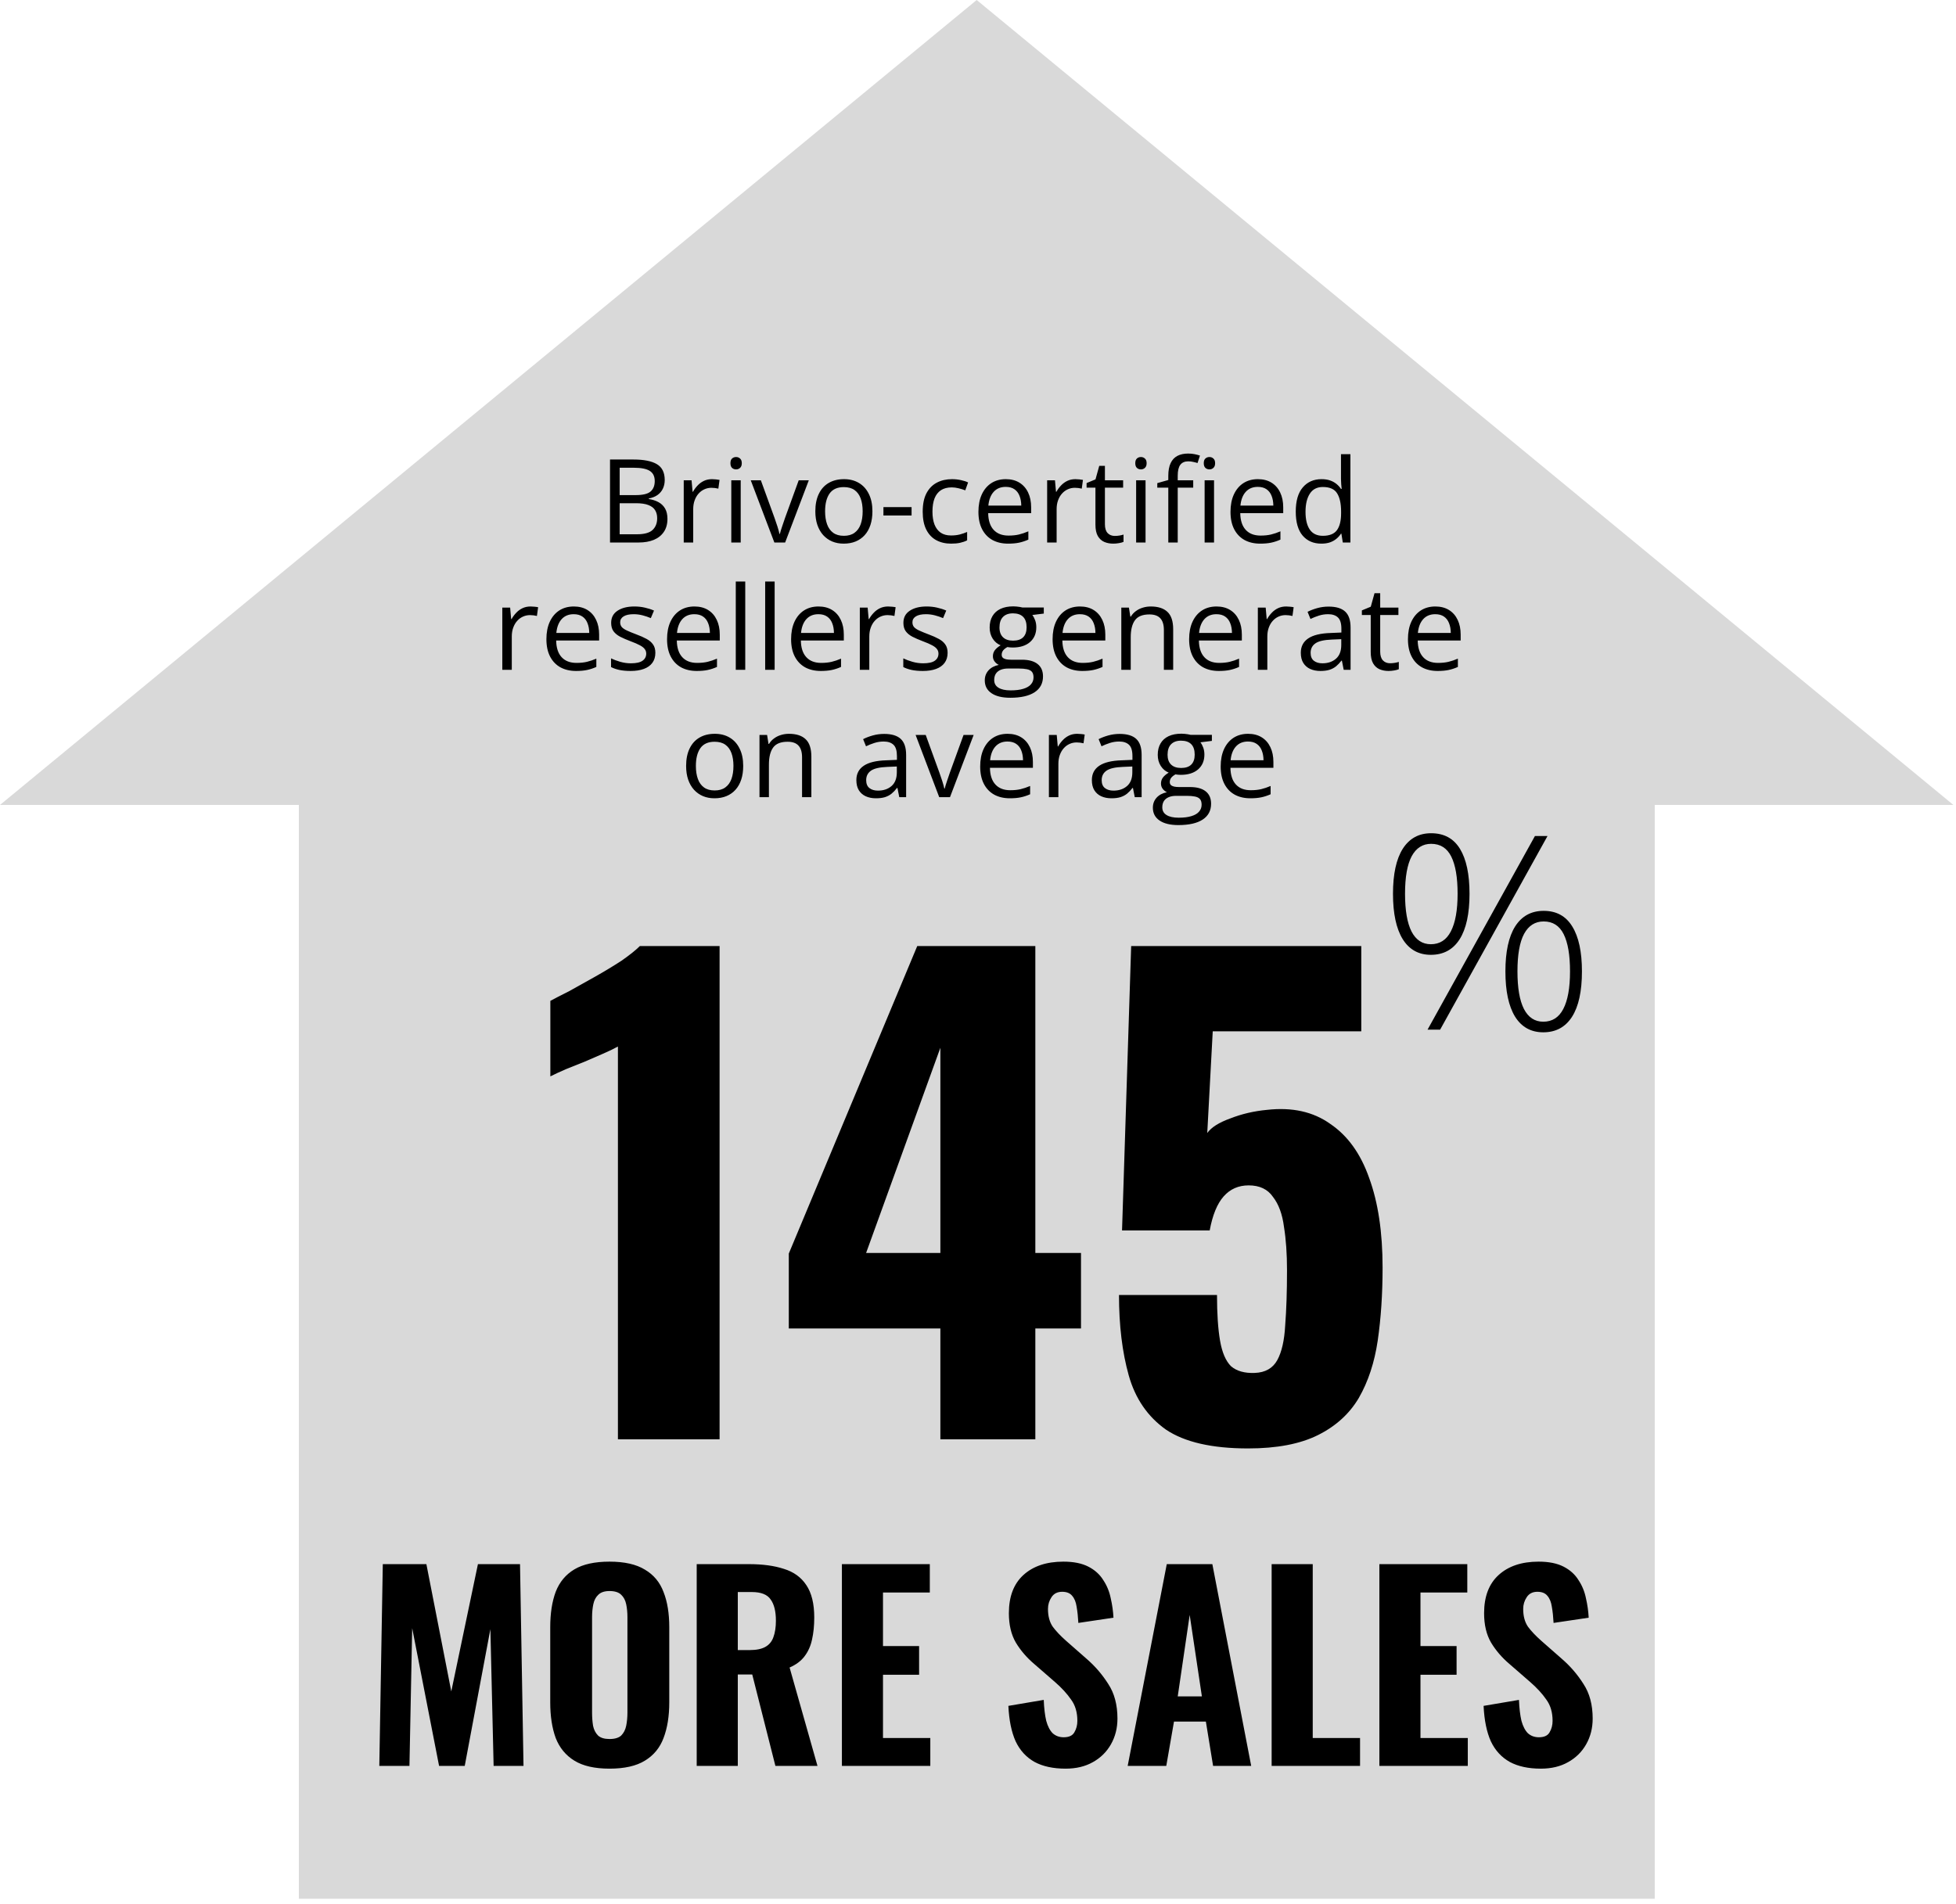 <?xml version="1.0" encoding="UTF-8" standalone="no"?> <svg xmlns="http://www.w3.org/2000/svg" xmlns:xlink="http://www.w3.org/1999/xlink" xmlns:serif="http://www.serif.com/" width="100%" height="100%" viewBox="0 0 756 736" version="1.1" xml:space="preserve" style="fill-rule:evenodd;clip-rule:evenodd;stroke-linejoin:round;stroke-miterlimit:2;"> <g transform="matrix(2.139,0,0,2.14,0,0)"> <rect x="54" y="144" width="245" height="199" style="fill:rgb(217,217,217);fill-rule:nonzero;"></rect> </g> <g transform="matrix(2.139,0,0,2.14,0,0)"> <path d="M176.482,0L352.964,145.407L0,145.407L176.482,0Z" style="fill:rgb(217,217,217);fill-rule:nonzero;"></path> </g> <g transform="matrix(2.139,0,0,2.14,0,0)"> <path d="M258.594,150.518C260.923,150.518 262.662,151.459 263.81,153.341C264.958,155.223 265.533,157.927 265.533,161.452C265.533,165.057 264.935,167.8 263.738,169.683C262.542,171.549 260.811,172.482 258.546,172.482C256.329,172.482 254.631,171.533 253.45,169.635C252.286,167.737 251.704,165.009 251.704,161.452C251.704,157.895 252.294,155.184 253.474,153.317C254.67,151.451 256.377,150.518 258.594,150.518ZM258.594,152.432C257.063,152.432 255.891,153.182 255.077,154.681C254.28,156.181 253.881,158.438 253.881,161.452C253.881,164.451 254.272,166.724 255.053,168.271C255.851,169.802 257.015,170.568 258.546,170.568C260.157,170.568 261.362,169.794 262.159,168.247C262.973,166.684 263.379,164.419 263.379,161.452C263.379,158.501 262.997,156.26 262.231,154.729C261.465,153.198 260.253,152.432 258.594,152.432ZM279.625,151.021L260.221,186L257.948,186L277.352,151.021L279.625,151.021ZM278.931,164.539C281.228,164.539 282.951,165.48 284.099,167.362C285.264,169.244 285.846,171.948 285.846,175.473C285.846,179.077 285.248,181.813 284.051,183.679C282.855,185.545 281.124,186.479 278.859,186.479C276.642,186.479 274.944,185.537 273.763,183.655C272.599,181.757 272.017,179.03 272.017,175.473C272.017,171.916 272.607,169.204 273.787,167.338C274.983,165.472 276.698,164.539 278.931,164.539ZM278.931,166.453C277.384,166.453 276.204,167.202 275.39,168.702C274.593,170.185 274.194,172.442 274.194,175.473C274.194,178.471 274.585,180.736 275.366,182.268C276.164,183.799 277.328,184.564 278.859,184.564C280.47,184.564 281.675,183.799 282.472,182.268C283.286,180.72 283.692,178.455 283.692,175.473C283.692,172.522 283.31,170.281 282.544,168.75C281.778,167.218 280.574,166.453 278.931,166.453Z" style="fill-rule:nonzero;"></path> </g> <g transform="matrix(2.139,0,0,2.14,0,0)"> <path d="M111.655,260L111.655,189.05C110.848,189.49 109.932,189.93 108.905,190.37C107.878,190.81 106.778,191.287 105.605,191.8C104.505,192.24 103.405,192.68 102.305,193.12C101.278,193.56 100.325,194 99.445,194.44L99.445,180.8C100.252,180.36 101.388,179.773 102.855,179.04C104.322,178.233 105.898,177.353 107.585,176.4C109.272,175.447 110.848,174.493 112.315,173.54C113.782,172.513 114.882,171.633 115.615,170.9L130.025,170.9L130.025,260L111.655,260ZM169.919,260L169.919,239.98L142.529,239.98L142.529,226.45L165.739,170.9L187.079,170.9L187.079,226.34L195.329,226.34L195.329,239.98L187.079,239.98L187.079,260L169.919,260ZM156.499,226.34L169.919,226.34L169.919,189.27L156.499,226.34ZM225.514,261.65C218.988,261.65 214.038,260.513 210.664,258.24C207.364,255.893 205.128,252.63 203.954,248.45C202.781,244.27 202.194,239.43 202.194,233.93L219.904,233.93C219.904,237.303 220.088,240.053 220.454,242.18C220.821,244.307 221.481,245.847 222.434,246.8C223.461,247.68 224.891,248.083 226.724,248.01C228.631,247.937 229.988,247.167 230.794,245.7C231.601,244.233 232.078,242.143 232.224,239.43C232.444,236.643 232.554,233.307 232.554,229.42C232.554,226.487 232.371,223.883 232.004,221.61C231.711,219.337 231.051,217.54 230.024,216.22C229.071,214.827 227.604,214.13 225.624,214.13C223.791,214.13 222.288,214.79 221.114,216.11C219.941,217.43 219.098,219.483 218.584,222.27L202.744,222.27L204.394,170.9L245.974,170.9L245.974,186.3L219.134,186.3L218.144,204.67C218.878,203.643 220.271,202.763 222.324,202.03C224.378,201.223 226.578,200.71 228.924,200.49C233.471,199.977 237.284,200.82 240.364,203.02C243.518,205.147 245.864,208.41 247.404,212.81C249.018,217.21 249.824,222.6 249.824,228.98C249.824,233.747 249.531,238.147 248.944,242.18C248.358,246.14 247.221,249.587 245.534,252.52C243.848,255.38 241.391,257.617 238.164,259.23C234.938,260.843 230.721,261.65 225.514,261.65Z" style="fill-rule:nonzero;"></path> </g> <g transform="matrix(2.139,0,0,2.14,0,0)"> <path d="M68.539,319L69.169,282.55L77.044,282.55L81.544,305.545L86.359,282.55L93.964,282.55L94.594,319L89.194,319L88.609,294.295L83.974,319L79.339,319L74.479,294.115L73.984,319L68.539,319ZM110.133,319.495C107.463,319.495 105.348,319.015 103.788,318.055C102.228,317.095 101.103,315.73 100.413,313.96C99.753,312.16 99.423,310.015 99.423,307.525L99.423,293.935C99.423,291.445 99.753,289.315 100.413,287.545C101.103,285.775 102.228,284.425 103.788,283.495C105.348,282.565 107.463,282.1 110.133,282.1C112.833,282.1 114.963,282.58 116.523,283.54C118.113,284.47 119.238,285.82 119.898,287.59C120.588,289.33 120.933,291.445 120.933,293.935L120.933,307.525C120.933,310.015 120.588,312.16 119.898,313.96C119.238,315.73 118.113,317.095 116.523,318.055C114.963,319.015 112.833,319.495 110.133,319.495ZM110.133,314.14C111.093,314.14 111.798,313.93 112.248,313.51C112.698,313.06 112.998,312.475 113.148,311.755C113.298,311.005 113.373,310.21 113.373,309.37L113.373,292.135C113.373,291.295 113.298,290.515 113.148,289.795C112.998,289.075 112.698,288.505 112.248,288.085C111.798,287.635 111.093,287.41 110.133,287.41C109.233,287.41 108.558,287.635 108.108,288.085C107.658,288.505 107.358,289.075 107.208,289.795C107.058,290.515 106.983,291.295 106.983,292.135L106.983,309.37C106.983,310.21 107.043,311.005 107.163,311.755C107.313,312.475 107.613,313.06 108.063,313.51C108.513,313.93 109.203,314.14 110.133,314.14ZM125.89,319L125.89,282.55L135.34,282.55C137.8,282.55 139.9,282.835 141.64,283.405C143.41,283.945 144.76,284.92 145.69,286.33C146.65,287.74 147.13,289.69 147.13,292.18C147.13,293.68 146.995,295.015 146.725,296.185C146.485,297.325 146.035,298.33 145.375,299.2C144.745,300.04 143.845,300.715 142.675,301.225L147.715,319L140.11,319L135.925,302.485L133.315,302.485L133.315,319L125.89,319ZM133.315,298.075L135.475,298.075C136.675,298.075 137.62,297.88 138.31,297.49C139,297.1 139.48,296.515 139.75,295.735C140.05,294.925 140.2,293.935 140.2,292.765C140.2,291.085 139.885,289.81 139.255,288.94C138.655,288.04 137.515,287.59 135.835,287.59L133.315,287.59L133.315,298.075ZM152.126,319L152.126,282.55L168.011,282.55L168.011,287.68L159.551,287.68L159.551,297.355L166.076,297.355L166.076,302.53L159.551,302.53L159.551,313.96L168.101,313.96L168.101,319L152.126,319ZM192.557,319.495C190.307,319.495 188.432,319.09 186.932,318.28C185.432,317.44 184.292,316.195 183.512,314.545C182.762,312.865 182.327,310.735 182.207,308.155L188.597,307.075C188.657,308.575 188.807,309.835 189.047,310.855C189.317,311.845 189.707,312.595 190.217,313.105C190.757,313.585 191.417,313.825 192.197,313.825C193.157,313.825 193.802,313.525 194.132,312.925C194.492,312.325 194.672,311.635 194.672,310.855C194.672,309.325 194.297,308.05 193.547,307.03C192.827,305.98 191.867,304.93 190.667,303.88L186.887,300.595C185.537,299.455 184.427,298.165 183.557,296.725C182.717,295.285 182.297,293.515 182.297,291.415C182.297,288.415 183.167,286.12 184.907,284.53C186.677,282.91 189.092,282.1 192.152,282.1C193.982,282.1 195.482,282.4 196.652,283C197.822,283.6 198.722,284.41 199.352,285.43C200.012,286.42 200.462,287.515 200.702,288.715C200.972,289.885 201.137,291.055 201.197,292.225L194.852,293.17C194.792,292.06 194.687,291.085 194.537,290.245C194.417,289.405 194.147,288.745 193.727,288.265C193.337,287.785 192.737,287.545 191.927,287.545C191.057,287.545 190.412,287.875 189.992,288.535C189.572,289.165 189.362,289.87 189.362,290.65C189.362,291.94 189.647,293.005 190.217,293.845C190.817,294.655 191.627,295.51 192.647,296.41L196.337,299.65C197.867,300.97 199.172,302.485 200.252,304.195C201.362,305.875 201.917,307.96 201.917,310.45C201.917,312.16 201.527,313.705 200.747,315.085C199.967,316.465 198.872,317.545 197.462,318.325C196.082,319.105 194.447,319.495 192.557,319.495ZM203.763,319L210.828,282.55L219.063,282.55L226.083,319L219.198,319L217.893,310.99L212.133,310.99L210.738,319L203.763,319ZM212.808,306.445L217.173,306.445L214.968,291.73L212.808,306.445ZM229.777,319L229.777,282.55L237.202,282.55L237.202,313.96L245.752,313.96L245.752,319L229.777,319ZM249.245,319L249.245,282.55L265.13,282.55L265.13,287.68L256.67,287.68L256.67,297.355L263.195,297.355L263.195,302.53L256.67,302.53L256.67,313.96L265.22,313.96L265.22,319L249.245,319ZM278.426,319.495C276.176,319.495 274.301,319.09 272.801,318.28C271.301,317.44 270.161,316.195 269.381,314.545C268.631,312.865 268.196,310.735 268.076,308.155L274.466,307.075C274.526,308.575 274.676,309.835 274.916,310.855C275.186,311.845 275.576,312.595 276.086,313.105C276.626,313.585 277.286,313.825 278.066,313.825C279.026,313.825 279.671,313.525 280.001,312.925C280.361,312.325 280.541,311.635 280.541,310.855C280.541,309.325 280.166,308.05 279.416,307.03C278.696,305.98 277.736,304.93 276.536,303.88L272.756,300.595C271.406,299.455 270.296,298.165 269.426,296.725C268.586,295.285 268.166,293.515 268.166,291.415C268.166,288.415 269.036,286.12 270.776,284.53C272.546,282.91 274.961,282.1 278.021,282.1C279.851,282.1 281.351,282.4 282.521,283C283.691,283.6 284.591,284.41 285.221,285.43C285.881,286.42 286.331,287.515 286.571,288.715C286.841,289.885 287.006,291.055 287.066,292.225L280.721,293.17C280.661,292.06 280.556,291.085 280.406,290.245C280.286,289.405 280.016,288.745 279.596,288.265C279.206,287.785 278.606,287.545 277.796,287.545C276.926,287.545 276.281,287.875 275.861,288.535C275.441,289.165 275.231,289.87 275.231,290.65C275.231,291.94 275.516,293.005 276.086,293.845C276.686,294.655 277.496,295.51 278.516,296.41L282.206,299.65C283.736,300.97 285.041,302.485 286.121,304.195C287.231,305.875 287.786,307.96 287.786,310.45C287.786,312.16 287.396,313.705 286.616,315.085C285.836,316.465 284.741,317.545 283.331,318.325C281.951,319.105 280.316,319.495 278.426,319.495Z" style="fill-rule:nonzero;"></path> </g> <g transform="matrix(2.139,0,0,2.14,0,0)"> <path d="M110.227,83.009L114.472,83.009C116.345,83.009 117.753,83.289 118.696,83.85C119.64,84.41 120.111,85.364 120.111,86.71C120.111,87.292 119.999,87.815 119.773,88.279C119.554,88.737 119.233,89.117 118.809,89.418C118.385,89.718 117.862,89.927 117.24,90.043L117.24,90.146C117.896,90.248 118.478,90.436 118.983,90.71C119.489,90.983 119.886,91.366 120.173,91.858C120.46,92.35 120.604,92.976 120.604,93.734C120.604,94.657 120.388,95.437 119.958,96.072C119.534,96.708 118.932,97.19 118.153,97.518C117.374,97.839 116.451,98 115.384,98L110.227,98L110.227,83.009ZM111.97,89.438L114.841,89.438C116.146,89.438 117.049,89.223 117.548,88.792C118.054,88.361 118.307,87.732 118.307,86.905C118.307,86.051 118.006,85.436 117.404,85.06C116.81,84.684 115.859,84.496 114.554,84.496L111.97,84.496L111.97,89.438ZM111.97,90.904L111.97,96.513L115.087,96.513C116.42,96.513 117.363,96.253 117.917,95.734C118.471,95.208 118.748,94.5 118.748,93.611C118.748,93.044 118.621,92.559 118.368,92.155C118.122,91.752 117.719,91.444 117.158,91.232C116.604,91.014 115.863,90.904 114.933,90.904L111.97,90.904ZM128.653,86.557C128.878,86.557 129.114,86.57 129.36,86.598C129.606,86.618 129.825,86.649 130.017,86.69L129.801,88.269C129.617,88.221 129.412,88.184 129.186,88.156C128.96,88.129 128.749,88.115 128.55,88.115C128.099,88.115 127.672,88.208 127.269,88.392C126.872,88.57 126.523,88.83 126.223,89.171C125.922,89.506 125.686,89.913 125.515,90.392C125.344,90.863 125.259,91.39 125.259,91.971L125.259,98L123.546,98L123.546,86.762L124.961,86.762L125.146,88.833L125.218,88.833C125.45,88.416 125.73,88.037 126.059,87.695C126.387,87.346 126.766,87.069 127.197,86.864C127.634,86.659 128.12,86.557 128.653,86.557ZM133.841,86.762L133.841,98L132.139,98L132.139,86.762L133.841,86.762ZM133.011,82.558C133.291,82.558 133.53,82.65 133.729,82.835C133.934,83.012 134.036,83.293 134.036,83.675C134.036,84.051 133.934,84.332 133.729,84.516C133.53,84.701 133.291,84.793 133.011,84.793C132.717,84.793 132.471,84.701 132.272,84.516C132.081,84.332 131.985,84.051 131.985,83.675C131.985,83.293 132.081,83.012 132.272,82.835C132.471,82.65 132.717,82.558 133.011,82.558ZM139.922,98L135.656,86.762L137.481,86.762L139.953,93.56C140.124,94.025 140.298,94.538 140.476,95.098C140.653,95.659 140.776,96.11 140.845,96.452L140.917,96.452C140.999,96.11 141.135,95.659 141.327,95.098C141.518,94.531 141.692,94.018 141.85,93.56L144.321,86.762L146.146,86.762L141.87,98L139.922,98ZM157.641,92.36C157.641,93.283 157.521,94.107 157.282,94.832C157.042,95.556 156.697,96.168 156.246,96.667C155.795,97.166 155.248,97.549 154.605,97.815C153.97,98.075 153.249,98.205 152.442,98.205C151.69,98.205 151,98.075 150.371,97.815C149.749,97.549 149.208,97.166 148.75,96.667C148.299,96.168 147.947,95.556 147.694,94.832C147.448,94.107 147.325,93.283 147.325,92.36C147.325,91.13 147.534,90.084 147.951,89.223C148.368,88.355 148.962,87.695 149.735,87.244C150.514,86.786 151.44,86.557 152.514,86.557C153.539,86.557 154.435,86.786 155.2,87.244C155.973,87.702 156.571,88.365 156.995,89.233C157.425,90.094 157.641,91.137 157.641,92.36ZM149.089,92.36C149.089,93.263 149.208,94.045 149.448,94.709C149.687,95.372 150.056,95.884 150.555,96.247C151.054,96.609 151.697,96.79 152.483,96.79C153.262,96.79 153.901,96.609 154.4,96.247C154.906,95.884 155.279,95.372 155.518,94.709C155.757,94.045 155.877,93.263 155.877,92.36C155.877,91.465 155.757,90.692 155.518,90.043C155.279,89.387 154.91,88.881 154.411,88.525C153.912,88.17 153.266,87.992 152.473,87.992C151.304,87.992 150.446,88.378 149.899,89.151C149.359,89.923 149.089,90.993 149.089,92.36ZM159.63,93.119L159.63,91.602L164.716,91.602L164.716,93.119L159.63,93.119ZM171.853,98.205C170.841,98.205 169.949,97.997 169.176,97.58C168.404,97.163 167.802,96.527 167.372,95.672C166.941,94.818 166.726,93.741 166.726,92.442C166.726,91.082 166.951,89.971 167.402,89.11C167.86,88.242 168.489,87.599 169.289,87.182C170.089,86.765 170.998,86.557 172.017,86.557C172.577,86.557 173.117,86.615 173.637,86.731C174.163,86.84 174.594,86.981 174.929,87.151L174.416,88.577C174.074,88.44 173.678,88.317 173.227,88.208C172.782,88.098 172.365,88.043 171.976,88.043C171.196,88.043 170.547,88.211 170.027,88.546C169.515,88.881 169.128,89.373 168.869,90.022C168.616,90.672 168.489,91.472 168.489,92.422C168.489,93.331 168.612,94.107 168.858,94.75C169.111,95.392 169.484,95.884 169.976,96.226C170.475,96.561 171.097,96.729 171.842,96.729C172.437,96.729 172.974,96.667 173.452,96.544C173.931,96.414 174.365,96.264 174.754,96.093L174.754,97.61C174.378,97.802 173.958,97.949 173.493,98.051C173.035,98.154 172.488,98.205 171.853,98.205ZM181.748,86.557C182.705,86.557 183.525,86.769 184.208,87.192C184.892,87.616 185.415,88.211 185.777,88.977C186.14,89.735 186.321,90.624 186.321,91.643L186.321,92.699L178.559,92.699C178.579,94.018 178.907,95.023 179.543,95.713C180.179,96.404 181.074,96.749 182.229,96.749C182.94,96.749 183.569,96.684 184.116,96.554C184.663,96.424 185.23,96.233 185.818,95.98L185.818,97.477C185.251,97.73 184.687,97.915 184.126,98.031C183.573,98.147 182.917,98.205 182.158,98.205C181.078,98.205 180.134,97.986 179.328,97.549C178.528,97.105 177.906,96.455 177.461,95.601C177.017,94.746 176.795,93.7 176.795,92.463C176.795,91.253 176.997,90.207 177.4,89.325C177.81,88.437 178.384,87.753 179.123,87.274C179.868,86.796 180.743,86.557 181.748,86.557ZM181.727,87.951C180.818,87.951 180.093,88.249 179.553,88.843C179.013,89.438 178.692,90.269 178.589,91.335L184.537,91.335C184.53,90.665 184.424,90.077 184.219,89.571C184.021,89.059 183.716,88.662 183.306,88.382C182.896,88.095 182.37,87.951 181.727,87.951ZM194.319,86.557C194.544,86.557 194.78,86.57 195.026,86.598C195.272,86.618 195.491,86.649 195.683,86.69L195.467,88.269C195.283,88.221 195.078,88.184 194.852,88.156C194.626,88.129 194.415,88.115 194.216,88.115C193.765,88.115 193.338,88.208 192.935,88.392C192.538,88.57 192.189,88.83 191.889,89.171C191.588,89.506 191.352,89.913 191.181,90.392C191.01,90.863 190.925,91.39 190.925,91.971L190.925,98L189.212,98L189.212,86.762L190.627,86.762L190.812,88.833L190.884,88.833C191.116,88.416 191.396,88.037 191.725,87.695C192.053,87.346 192.432,87.069 192.863,86.864C193.3,86.659 193.786,86.557 194.319,86.557ZM201.435,96.811C201.715,96.811 202.002,96.787 202.296,96.739C202.59,96.691 202.83,96.633 203.014,96.565L203.014,97.887C202.816,97.976 202.539,98.051 202.184,98.113C201.835,98.174 201.493,98.205 201.158,98.205C200.563,98.205 200.023,98.103 199.538,97.897C199.053,97.686 198.663,97.33 198.369,96.831C198.082,96.332 197.938,95.642 197.938,94.76L197.938,88.095L196.339,88.095L196.339,87.264L197.949,86.598L198.625,84.157L199.651,84.157L199.651,86.762L202.942,86.762L202.942,88.095L199.651,88.095L199.651,94.709C199.651,95.413 199.812,95.939 200.133,96.288C200.461,96.636 200.895,96.811 201.435,96.811ZM206.993,86.762L206.993,98L205.291,98L205.291,86.762L206.993,86.762ZM206.162,82.558C206.442,82.558 206.682,82.65 206.88,82.835C207.085,83.012 207.188,83.293 207.188,83.675C207.188,84.051 207.085,84.332 206.88,84.516C206.682,84.701 206.442,84.793 206.162,84.793C205.868,84.793 205.622,84.701 205.424,84.516C205.232,84.332 205.137,84.051 205.137,83.675C205.137,83.293 205.232,83.012 205.424,82.835C205.622,82.65 205.868,82.558 206.162,82.558ZM215.606,88.095L212.807,88.095L212.807,98L211.104,98L211.104,88.095L209.115,88.095L209.115,87.274L211.104,86.71L211.104,85.962C211.104,85.019 211.245,84.253 211.525,83.665C211.805,83.07 212.212,82.633 212.745,82.353C213.278,82.072 213.928,81.932 214.693,81.932C215.124,81.932 215.517,81.97 215.873,82.045C216.235,82.12 216.553,82.206 216.826,82.301L216.385,83.644C216.153,83.569 215.89,83.501 215.596,83.44C215.309,83.371 215.015,83.337 214.714,83.337C214.064,83.337 213.583,83.549 213.268,83.973C212.96,84.39 212.807,85.046 212.807,85.941L212.807,86.762L215.606,86.762L215.606,88.095ZM219.369,86.762L219.369,98L217.667,98L217.667,86.762L219.369,86.762ZM218.539,82.558C218.819,82.558 219.058,82.65 219.256,82.835C219.461,83.012 219.564,83.293 219.564,83.675C219.564,84.051 219.461,84.332 219.256,84.516C219.058,84.701 218.819,84.793 218.539,84.793C218.245,84.793 217.999,84.701 217.8,84.516C217.609,84.332 217.513,84.051 217.513,83.675C217.513,83.293 217.609,83.012 217.8,82.835C217.999,82.65 218.245,82.558 218.539,82.558ZM227.295,86.557C228.252,86.557 229.073,86.769 229.756,87.192C230.44,87.616 230.963,88.211 231.325,88.977C231.688,89.735 231.869,90.624 231.869,91.643L231.869,92.699L224.106,92.699C224.127,94.018 224.455,95.023 225.091,95.713C225.727,96.404 226.622,96.749 227.777,96.749C228.488,96.749 229.117,96.684 229.664,96.554C230.211,96.424 230.778,96.233 231.366,95.98L231.366,97.477C230.799,97.73 230.235,97.915 229.674,98.031C229.121,98.147 228.464,98.205 227.706,98.205C226.625,98.205 225.682,97.986 224.875,97.549C224.076,97.105 223.454,96.455 223.009,95.601C222.565,94.746 222.343,93.7 222.343,92.463C222.343,91.253 222.544,90.207 222.948,89.325C223.358,88.437 223.932,87.753 224.67,87.274C225.416,86.796 226.291,86.557 227.295,86.557ZM227.275,87.951C226.366,87.951 225.641,88.249 225.101,88.843C224.561,89.438 224.24,90.269 224.137,91.335L230.084,91.335C230.078,90.665 229.972,90.077 229.767,89.571C229.568,89.059 229.264,88.662 228.854,88.382C228.444,88.095 227.917,87.951 227.275,87.951ZM238.759,98.205C237.337,98.205 236.209,97.72 235.375,96.749C234.548,95.778 234.135,94.336 234.135,92.422C234.135,90.487 234.559,89.028 235.406,88.043C236.254,87.052 237.382,86.557 238.79,86.557C239.385,86.557 239.904,86.635 240.349,86.793C240.793,86.95 241.176,87.162 241.497,87.428C241.818,87.688 242.088,87.985 242.307,88.32L242.43,88.32C242.403,88.108 242.375,87.818 242.348,87.449C242.321,87.08 242.307,86.779 242.307,86.546L242.307,82.045L244.009,82.045L244.009,98L242.635,98L242.379,96.4L242.307,96.4C242.095,96.735 241.825,97.04 241.497,97.313C241.176,97.586 240.79,97.805 240.338,97.969C239.894,98.126 239.368,98.205 238.759,98.205ZM239.026,96.79C240.229,96.79 241.08,96.448 241.579,95.765C242.078,95.081 242.328,94.066 242.328,92.719L242.328,92.412C242.328,90.983 242.088,89.886 241.61,89.12C241.138,88.355 240.277,87.972 239.026,87.972C237.98,87.972 237.197,88.375 236.678,89.182C236.158,89.981 235.898,91.075 235.898,92.463C235.898,93.844 236.155,94.91 236.667,95.662C237.187,96.414 237.973,96.79 239.026,96.79ZM95.871,109.557C96.097,109.557 96.333,109.57 96.579,109.598C96.825,109.618 97.043,109.649 97.235,109.69L97.019,111.269C96.835,111.221 96.63,111.184 96.404,111.156C96.179,111.129 95.967,111.115 95.769,111.115C95.317,111.115 94.89,111.208 94.487,111.392C94.09,111.57 93.742,111.83 93.441,112.171C93.14,112.506 92.904,112.913 92.733,113.392C92.563,113.863 92.477,114.39 92.477,114.971L92.477,121L90.765,121L90.765,109.762L92.18,109.762L92.364,111.833L92.436,111.833C92.668,111.416 92.949,111.037 93.277,110.695C93.605,110.346 93.984,110.069 94.415,109.864C94.853,109.659 95.338,109.557 95.871,109.557ZM103.685,109.557C104.642,109.557 105.462,109.769 106.146,110.192C106.829,110.616 107.352,111.211 107.714,111.977C108.077,112.735 108.258,113.624 108.258,114.643L108.258,115.699L100.496,115.699C100.516,117.018 100.844,118.023 101.48,118.713C102.116,119.404 103.011,119.749 104.167,119.749C104.877,119.749 105.506,119.684 106.053,119.554C106.6,119.424 107.167,119.233 107.755,118.98L107.755,120.477C107.188,120.73 106.624,120.915 106.063,121.031C105.51,121.147 104.854,121.205 104.095,121.205C103.015,121.205 102.071,120.986 101.265,120.549C100.465,120.104 99.843,119.455 99.398,118.601C98.954,117.746 98.732,116.7 98.732,115.463C98.732,114.253 98.934,113.207 99.337,112.325C99.747,111.437 100.321,110.753 101.06,110.274C101.805,109.796 102.68,109.557 103.685,109.557ZM103.664,110.951C102.755,110.951 102.03,111.249 101.49,111.843C100.95,112.438 100.629,113.269 100.526,114.335L106.474,114.335C106.467,113.665 106.361,113.077 106.156,112.571C105.958,112.059 105.653,111.662 105.243,111.382C104.833,111.095 104.307,110.951 103.664,110.951ZM118.419,117.924C118.419,118.642 118.238,119.247 117.876,119.739C117.521,120.224 117.008,120.59 116.338,120.836C115.675,121.082 114.882,121.205 113.959,121.205C113.173,121.205 112.493,121.144 111.918,121.021C111.344,120.897 110.842,120.723 110.411,120.498L110.411,118.929C110.869,119.154 111.416,119.359 112.052,119.544C112.688,119.729 113.337,119.821 114,119.821C114.971,119.821 115.675,119.664 116.112,119.349C116.55,119.035 116.769,118.607 116.769,118.067C116.769,117.76 116.68,117.49 116.502,117.257C116.331,117.018 116.041,116.789 115.63,116.57C115.22,116.345 114.653,116.099 113.928,115.832C113.21,115.559 112.588,115.289 112.062,115.022C111.542,114.749 111.139,114.417 110.852,114.027C110.572,113.638 110.432,113.132 110.432,112.51C110.432,111.56 110.814,110.832 111.58,110.326C112.353,109.813 113.364,109.557 114.615,109.557C115.292,109.557 115.924,109.625 116.512,109.762C117.107,109.892 117.661,110.069 118.173,110.295L117.599,111.659C117.134,111.46 116.639,111.293 116.112,111.156C115.586,111.02 115.049,110.951 114.502,110.951C113.716,110.951 113.111,111.081 112.688,111.341C112.271,111.601 112.062,111.956 112.062,112.407C112.062,112.756 112.158,113.043 112.349,113.269C112.547,113.494 112.862,113.706 113.292,113.904C113.723,114.103 114.291,114.335 114.995,114.602C115.699,114.861 116.307,115.131 116.82,115.412C117.333,115.685 117.726,116.02 117.999,116.417C118.279,116.806 118.419,117.309 118.419,117.924ZM125.484,109.557C126.441,109.557 127.262,109.769 127.945,110.192C128.629,110.616 129.152,111.211 129.514,111.977C129.876,112.735 130.058,113.624 130.058,114.643L130.058,115.699L122.295,115.699C122.316,117.018 122.644,118.023 123.28,118.713C123.916,119.404 124.811,119.749 125.966,119.749C126.677,119.749 127.306,119.684 127.853,119.554C128.4,119.424 128.967,119.233 129.555,118.98L129.555,120.477C128.988,120.73 128.424,120.915 127.863,121.031C127.31,121.147 126.653,121.205 125.895,121.205C124.814,121.205 123.871,120.986 123.064,120.549C122.265,120.104 121.643,119.455 121.198,118.601C120.754,117.746 120.532,116.7 120.532,115.463C120.532,114.253 120.733,113.207 121.137,112.325C121.547,111.437 122.121,110.753 122.859,110.274C123.604,109.796 124.479,109.557 125.484,109.557ZM125.464,110.951C124.555,110.951 123.83,111.249 123.29,111.843C122.75,112.438 122.429,113.269 122.326,114.335L128.273,114.335C128.267,113.665 128.161,113.077 127.956,112.571C127.757,112.059 127.453,111.662 127.043,111.382C126.633,111.095 126.106,110.951 125.464,110.951ZM134.662,121L132.949,121L132.949,105.045L134.662,105.045L134.662,121ZM139.973,121L138.261,121L138.261,105.045L139.973,105.045L139.973,121ZM147.899,109.557C148.856,109.557 149.677,109.769 150.36,110.192C151.044,110.616 151.567,111.211 151.929,111.977C152.292,112.735 152.473,113.624 152.473,114.643L152.473,115.699L144.71,115.699C144.731,117.018 145.059,118.023 145.695,118.713C146.331,119.404 147.226,119.749 148.381,119.749C149.092,119.749 149.721,119.684 150.268,119.554C150.815,119.424 151.382,119.233 151.97,118.98L151.97,120.477C151.403,120.73 150.839,120.915 150.278,121.031C149.725,121.147 149.068,121.205 148.31,121.205C147.229,121.205 146.286,120.986 145.479,120.549C144.68,120.104 144.058,119.455 143.613,118.601C143.169,117.746 142.947,116.7 142.947,115.463C142.947,114.253 143.148,113.207 143.552,112.325C143.962,111.437 144.536,110.753 145.274,110.274C146.02,109.796 146.895,109.557 147.899,109.557ZM147.879,110.951C146.97,110.951 146.245,111.249 145.705,111.843C145.165,112.438 144.844,113.269 144.741,114.335L150.688,114.335C150.682,113.665 150.576,113.077 150.371,112.571C150.172,112.059 149.868,111.662 149.458,111.382C149.048,111.095 148.521,110.951 147.879,110.951ZM160.471,109.557C160.696,109.557 160.932,109.57 161.178,109.598C161.424,109.618 161.643,109.649 161.834,109.69L161.619,111.269C161.435,111.221 161.229,111.184 161.004,111.156C160.778,111.129 160.566,111.115 160.368,111.115C159.917,111.115 159.49,111.208 159.086,111.392C158.69,111.57 158.341,111.83 158.041,112.171C157.74,112.506 157.504,112.913 157.333,113.392C157.162,113.863 157.077,114.39 157.077,114.971L157.077,121L155.364,121L155.364,109.762L156.779,109.762L156.964,111.833L157.036,111.833C157.268,111.416 157.548,111.037 157.876,110.695C158.205,110.346 158.584,110.069 159.015,109.864C159.452,109.659 159.938,109.557 160.471,109.557ZM171.227,117.924C171.227,118.642 171.046,119.247 170.684,119.739C170.328,120.224 169.815,120.59 169.146,120.836C168.482,121.082 167.689,121.205 166.767,121.205C165.98,121.205 165.3,121.144 164.726,121.021C164.152,120.897 163.649,120.723 163.219,120.498L163.219,118.929C163.677,119.154 164.224,119.359 164.859,119.544C165.495,119.729 166.145,119.821 166.808,119.821C167.778,119.821 168.482,119.664 168.92,119.349C169.357,119.035 169.576,118.607 169.576,118.067C169.576,117.76 169.487,117.49 169.31,117.257C169.139,117.018 168.848,116.789 168.438,116.57C168.028,116.345 167.46,116.099 166.736,115.832C166.018,115.559 165.396,115.289 164.87,115.022C164.35,114.749 163.947,114.417 163.66,114.027C163.379,113.638 163.239,113.132 163.239,112.51C163.239,111.56 163.622,110.832 164.388,110.326C165.16,109.813 166.172,109.557 167.423,109.557C168.1,109.557 168.732,109.625 169.32,109.762C169.915,109.892 170.468,110.069 170.981,110.295L170.407,111.659C169.942,111.46 169.446,111.293 168.92,111.156C168.394,111.02 167.857,110.951 167.31,110.951C166.524,110.951 165.919,111.081 165.495,111.341C165.078,111.601 164.87,111.956 164.87,112.407C164.87,112.756 164.965,113.043 165.157,113.269C165.355,113.494 165.669,113.706 166.1,113.904C166.531,114.103 167.098,114.335 167.802,114.602C168.506,114.861 169.115,115.131 169.627,115.412C170.14,115.685 170.533,116.02 170.807,116.417C171.087,116.806 171.227,117.309 171.227,117.924ZM182.558,126.045C181.081,126.045 179.943,125.768 179.143,125.214C178.343,124.667 177.943,123.898 177.943,122.907C177.943,122.203 178.166,121.602 178.61,121.103C179.061,120.604 179.683,120.272 180.476,120.108C180.182,119.971 179.929,119.766 179.717,119.493C179.512,119.219 179.41,118.905 179.41,118.549C179.41,118.139 179.522,117.78 179.748,117.473C179.98,117.158 180.333,116.857 180.804,116.57C180.216,116.331 179.738,115.928 179.369,115.36C179.006,114.786 178.825,114.12 178.825,113.361C178.825,112.554 178.993,111.867 179.328,111.3C179.663,110.726 180.148,110.288 180.784,109.987C181.419,109.687 182.188,109.536 183.091,109.536C183.289,109.536 183.487,109.546 183.686,109.567C183.891,109.581 184.085,109.604 184.27,109.639C184.455,109.666 184.615,109.7 184.752,109.741L188.607,109.741L188.607,110.838L186.536,111.095C186.741,111.361 186.912,111.683 187.049,112.059C187.186,112.435 187.254,112.852 187.254,113.31C187.254,114.431 186.875,115.323 186.116,115.986C185.357,116.642 184.314,116.97 182.988,116.97C182.674,116.97 182.353,116.943 182.024,116.888C181.689,117.073 181.433,117.278 181.255,117.503C181.084,117.729 180.999,117.989 180.999,118.283C180.999,118.501 181.064,118.676 181.194,118.806C181.331,118.936 181.525,119.031 181.778,119.093C182.031,119.147 182.335,119.175 182.691,119.175L184.67,119.175C185.894,119.175 186.83,119.431 187.479,119.944C188.136,120.457 188.464,121.205 188.464,122.189C188.464,123.434 187.958,124.387 186.946,125.05C185.935,125.713 184.472,126.045 182.558,126.045ZM182.609,124.712C183.539,124.712 184.308,124.616 184.916,124.425C185.531,124.24 185.989,123.97 186.29,123.615C186.598,123.266 186.751,122.849 186.751,122.364C186.751,121.913 186.649,121.571 186.444,121.338C186.239,121.113 185.938,120.962 185.542,120.887C185.145,120.805 184.66,120.764 184.085,120.764L182.137,120.764C181.631,120.764 181.19,120.843 180.814,121C180.438,121.157 180.148,121.39 179.943,121.697C179.745,122.005 179.646,122.388 179.646,122.846C179.646,123.454 179.902,123.916 180.415,124.23C180.927,124.551 181.659,124.712 182.609,124.712ZM183.05,115.729C183.863,115.729 184.475,115.524 184.885,115.114C185.295,114.704 185.5,114.106 185.5,113.32C185.5,112.479 185.292,111.85 184.875,111.433C184.458,111.009 183.843,110.797 183.029,110.797C182.25,110.797 181.648,111.016 181.225,111.454C180.808,111.884 180.599,112.517 180.599,113.351C180.599,114.116 180.811,114.704 181.235,115.114C181.659,115.524 182.264,115.729 183.05,115.729ZM195.149,109.557C196.106,109.557 196.927,109.769 197.61,110.192C198.294,110.616 198.817,111.211 199.179,111.977C199.542,112.735 199.723,113.624 199.723,114.643L199.723,115.699L191.96,115.699C191.981,117.018 192.309,118.023 192.945,118.713C193.581,119.404 194.476,119.749 195.631,119.749C196.342,119.749 196.971,119.684 197.518,119.554C198.065,119.424 198.632,119.233 199.22,118.98L199.22,120.477C198.653,120.73 198.089,120.915 197.528,121.031C196.975,121.147 196.318,121.205 195.56,121.205C194.479,121.205 193.536,120.986 192.729,120.549C191.93,120.104 191.308,119.455 190.863,118.601C190.419,117.746 190.197,116.7 190.197,115.463C190.197,114.253 190.398,113.207 190.802,112.325C191.212,111.437 191.786,110.753 192.524,110.274C193.27,109.796 194.145,109.557 195.149,109.557ZM195.129,110.951C194.22,110.951 193.495,111.249 192.955,111.843C192.415,112.438 192.094,113.269 191.991,114.335L197.938,114.335C197.932,113.665 197.826,113.077 197.621,112.571C197.422,112.059 197.118,111.662 196.708,111.382C196.298,111.095 195.771,110.951 195.129,110.951ZM207.936,109.557C209.269,109.557 210.277,109.885 210.961,110.541C211.645,111.19 211.986,112.236 211.986,113.679L211.986,121L210.305,121L210.305,113.792C210.305,112.855 210.089,112.154 209.659,111.689C209.235,111.225 208.582,110.992 207.7,110.992C206.456,110.992 205.581,111.344 205.075,112.048C204.569,112.752 204.316,113.774 204.316,115.114L204.316,121L202.614,121L202.614,109.762L203.988,109.762L204.245,111.382L204.337,111.382C204.576,110.985 204.88,110.654 205.25,110.387C205.619,110.114 206.032,109.909 206.49,109.772C206.948,109.628 207.43,109.557 207.936,109.557ZM219.82,109.557C220.777,109.557 221.598,109.769 222.281,110.192C222.965,110.616 223.488,111.211 223.85,111.977C224.212,112.735 224.394,113.624 224.394,114.643L224.394,115.699L216.631,115.699C216.652,117.018 216.98,118.023 217.616,118.713C218.251,119.404 219.147,119.749 220.302,119.749C221.013,119.749 221.642,119.684 222.189,119.554C222.736,119.424 223.303,119.233 223.891,118.98L223.891,120.477C223.324,120.73 222.76,120.915 222.199,121.031C221.646,121.147 220.989,121.205 220.23,121.205C219.15,121.205 218.207,120.986 217.4,120.549C216.601,120.104 215.979,119.455 215.534,118.601C215.09,117.746 214.868,116.7 214.868,115.463C214.868,114.253 215.069,113.207 215.473,112.325C215.883,111.437 216.457,110.753 217.195,110.274C217.94,109.796 218.815,109.557 219.82,109.557ZM219.8,110.951C218.891,110.951 218.166,111.249 217.626,111.843C217.086,112.438 216.765,113.269 216.662,114.335L222.609,114.335C222.603,113.665 222.497,113.077 222.292,112.571C222.093,112.059 221.789,111.662 221.379,111.382C220.969,111.095 220.442,110.951 219.8,110.951ZM232.392,109.557C232.617,109.557 232.853,109.57 233.099,109.598C233.345,109.618 233.564,109.649 233.755,109.69L233.54,111.269C233.355,111.221 233.15,111.184 232.925,111.156C232.699,111.129 232.487,111.115 232.289,111.115C231.838,111.115 231.411,111.208 231.007,111.392C230.611,111.57 230.262,111.83 229.961,112.171C229.661,112.506 229.425,112.913 229.254,113.392C229.083,113.863 228.998,114.39 228.998,114.971L228.998,121L227.285,121L227.285,109.762L228.7,109.762L228.885,111.833L228.957,111.833C229.189,111.416 229.469,111.037 229.797,110.695C230.125,110.346 230.505,110.069 230.936,109.864C231.373,109.659 231.858,109.557 232.392,109.557ZM240.082,109.577C241.422,109.577 242.417,109.878 243.066,110.479C243.715,111.081 244.04,112.042 244.04,113.361L244.04,121L242.799,121L242.471,119.339L242.389,119.339C242.075,119.749 241.747,120.094 241.405,120.375C241.063,120.648 240.667,120.856 240.215,121C239.771,121.137 239.224,121.205 238.575,121.205C237.891,121.205 237.283,121.085 236.75,120.846C236.223,120.607 235.806,120.245 235.499,119.759C235.198,119.274 235.047,118.659 235.047,117.914C235.047,116.792 235.492,115.931 236.38,115.33C237.269,114.728 238.623,114.4 240.441,114.345L242.379,114.263L242.379,113.576C242.379,112.605 242.17,111.925 241.753,111.536C241.336,111.146 240.749,110.951 239.99,110.951C239.402,110.951 238.841,111.037 238.308,111.208C237.775,111.378 237.269,111.58 236.791,111.812L236.268,110.521C236.773,110.261 237.354,110.039 238.011,109.854C238.667,109.669 239.357,109.577 240.082,109.577ZM242.358,115.463L240.646,115.535C239.245,115.589 238.257,115.818 237.683,116.222C237.108,116.625 236.821,117.196 236.821,117.934C236.821,118.577 237.016,119.052 237.406,119.359C237.795,119.667 238.312,119.821 238.954,119.821C239.952,119.821 240.769,119.544 241.405,118.99C242.041,118.437 242.358,117.606 242.358,116.499L242.358,115.463ZM251.177,119.811C251.457,119.811 251.744,119.787 252.038,119.739C252.332,119.691 252.571,119.633 252.756,119.564L252.756,120.887C252.558,120.976 252.281,121.051 251.925,121.113C251.577,121.174 251.235,121.205 250.9,121.205C250.305,121.205 249.765,121.103 249.28,120.897C248.794,120.686 248.405,120.33 248.111,119.831C247.824,119.332 247.68,118.642 247.68,117.76L247.68,111.095L246.081,111.095L246.081,110.264L247.69,109.598L248.367,107.157L249.393,107.157L249.393,109.762L252.684,109.762L252.684,111.095L249.393,111.095L249.393,117.708C249.393,118.413 249.553,118.939 249.875,119.288C250.203,119.636 250.637,119.811 251.177,119.811ZM259.359,109.557C260.316,109.557 261.137,109.769 261.82,110.192C262.504,110.616 263.027,111.211 263.389,111.977C263.751,112.735 263.933,113.624 263.933,114.643L263.933,115.699L256.17,115.699C256.191,117.018 256.519,118.023 257.155,118.713C257.791,119.404 258.686,119.749 259.841,119.749C260.552,119.749 261.181,119.684 261.728,119.554C262.275,119.424 262.842,119.233 263.43,118.98L263.43,120.477C262.863,120.73 262.299,120.915 261.738,121.031C261.185,121.147 260.528,121.205 259.77,121.205C258.689,121.205 257.746,120.986 256.939,120.549C256.14,120.104 255.518,119.455 255.073,118.601C254.629,117.746 254.407,116.7 254.407,115.463C254.407,114.253 254.608,113.207 255.012,112.325C255.422,111.437 255.996,110.753 256.734,110.274C257.479,109.796 258.354,109.557 259.359,109.557ZM259.339,110.951C258.43,110.951 257.705,111.249 257.165,111.843C256.625,112.438 256.304,113.269 256.201,114.335L262.148,114.335C262.142,113.665 262.036,113.077 261.831,112.571C261.632,112.059 261.328,111.662 260.918,111.382C260.508,111.095 259.981,110.951 259.339,110.951ZM134.292,138.36C134.292,139.283 134.173,140.107 133.934,140.832C133.694,141.556 133.349,142.168 132.898,142.667C132.447,143.166 131.9,143.549 131.257,143.815C130.622,144.075 129.9,144.205 129.094,144.205C128.342,144.205 127.651,144.075 127.022,143.815C126.4,143.549 125.86,143.166 125.402,142.667C124.951,142.168 124.599,141.556 124.346,140.832C124.1,140.107 123.977,139.283 123.977,138.36C123.977,137.13 124.186,136.084 124.603,135.223C125.02,134.354 125.614,133.695 126.387,133.244C127.166,132.786 128.092,132.557 129.166,132.557C130.191,132.557 131.086,132.786 131.852,133.244C132.625,133.702 133.223,134.365 133.646,135.233C134.077,136.094 134.292,137.137 134.292,138.36ZM125.741,138.36C125.741,139.263 125.86,140.045 126.1,140.708C126.339,141.372 126.708,141.884 127.207,142.247C127.706,142.609 128.349,142.79 129.135,142.79C129.914,142.79 130.553,142.609 131.052,142.247C131.558,141.884 131.931,141.372 132.17,140.708C132.409,140.045 132.529,139.263 132.529,138.36C132.529,137.465 132.409,136.692 132.17,136.043C131.931,135.387 131.562,134.881 131.062,134.525C130.563,134.17 129.917,133.992 129.125,133.992C127.956,133.992 127.098,134.378 126.551,135.151C126.011,135.923 125.741,136.993 125.741,138.36ZM142.557,132.557C143.89,132.557 144.898,132.885 145.582,133.541C146.266,134.19 146.607,135.236 146.607,136.679L146.607,144L144.926,144L144.926,136.792C144.926,135.855 144.71,135.154 144.28,134.689C143.856,134.225 143.203,133.992 142.321,133.992C141.077,133.992 140.202,134.344 139.696,135.048C139.19,135.752 138.938,136.774 138.938,138.114L138.938,144L137.235,144L137.235,132.762L138.609,132.762L138.866,134.382L138.958,134.382C139.197,133.985 139.501,133.654 139.871,133.387C140.24,133.114 140.653,132.909 141.111,132.772C141.569,132.628 142.051,132.557 142.557,132.557ZM159.773,132.577C161.113,132.577 162.108,132.878 162.757,133.479C163.407,134.081 163.731,135.042 163.731,136.361L163.731,144L162.491,144L162.163,142.339L162.081,142.339C161.766,142.749 161.438,143.094 161.096,143.375C160.754,143.648 160.358,143.856 159.907,144C159.462,144.137 158.916,144.205 158.266,144.205C157.583,144.205 156.974,144.085 156.441,143.846C155.915,143.607 155.498,143.245 155.19,142.759C154.889,142.274 154.739,141.659 154.739,140.914C154.739,139.792 155.183,138.931 156.072,138.33C156.96,137.728 158.314,137.4 160.132,137.345L162.07,137.263L162.07,136.576C162.07,135.605 161.862,134.925 161.445,134.536C161.028,134.146 160.44,133.951 159.681,133.951C159.093,133.951 158.533,134.037 158,134.208C157.466,134.378 156.96,134.58 156.482,134.812L155.959,133.521C156.465,133.261 157.046,133.039 157.702,132.854C158.358,132.669 159.049,132.577 159.773,132.577ZM162.05,138.463L160.337,138.535C158.936,138.589 157.948,138.818 157.374,139.222C156.8,139.625 156.513,140.196 156.513,140.934C156.513,141.577 156.708,142.052 157.097,142.359C157.487,142.667 158.003,142.821 158.646,142.821C159.644,142.821 160.46,142.544 161.096,141.99C161.732,141.437 162.05,140.606 162.05,139.499L162.05,138.463ZM169.709,144L165.444,132.762L167.269,132.762L169.74,139.56C169.911,140.025 170.085,140.538 170.263,141.098C170.441,141.659 170.564,142.11 170.632,142.452L170.704,142.452C170.786,142.11 170.923,141.659 171.114,141.098C171.306,140.531 171.48,140.018 171.637,139.56L174.108,132.762L175.934,132.762L171.658,144L169.709,144ZM182.065,132.557C183.022,132.557 183.843,132.769 184.526,133.192C185.21,133.616 185.733,134.211 186.095,134.977C186.458,135.735 186.639,136.624 186.639,137.643L186.639,138.699L178.876,138.699C178.897,140.018 179.225,141.023 179.861,141.713C180.497,142.404 181.392,142.749 182.547,142.749C183.258,142.749 183.887,142.684 184.434,142.554C184.981,142.424 185.548,142.233 186.136,141.98L186.136,143.477C185.569,143.73 185.005,143.915 184.444,144.031C183.891,144.147 183.234,144.205 182.476,144.205C181.396,144.205 180.452,143.986 179.646,143.549C178.846,143.104 178.224,142.455 177.779,141.601C177.335,140.746 177.113,139.7 177.113,138.463C177.113,137.253 177.314,136.207 177.718,135.325C178.128,134.437 178.702,133.753 179.44,133.274C180.186,132.796 181.061,132.557 182.065,132.557ZM182.045,133.951C181.136,133.951 180.411,134.249 179.871,134.843C179.331,135.438 179.01,136.269 178.907,137.335L184.854,137.335C184.848,136.665 184.742,136.077 184.537,135.571C184.338,135.059 184.034,134.662 183.624,134.382C183.214,134.095 182.688,133.951 182.045,133.951ZM194.637,132.557C194.862,132.557 195.098,132.57 195.344,132.598C195.59,132.618 195.809,132.649 196,132.69L195.785,134.269C195.601,134.221 195.396,134.184 195.17,134.156C194.944,134.129 194.732,134.115 194.534,134.115C194.083,134.115 193.656,134.208 193.252,134.392C192.856,134.57 192.507,134.83 192.207,135.171C191.906,135.506 191.67,135.913 191.499,136.392C191.328,136.863 191.243,137.39 191.243,137.971L191.243,144L189.53,144L189.53,132.762L190.945,132.762L191.13,134.833L191.202,134.833C191.434,134.416 191.714,134.037 192.042,133.695C192.371,133.346 192.75,133.069 193.181,132.864C193.618,132.659 194.104,132.557 194.637,132.557ZM202.327,132.577C203.667,132.577 204.662,132.878 205.311,133.479C205.96,134.081 206.285,135.042 206.285,136.361L206.285,144L205.044,144L204.716,142.339L204.634,142.339C204.32,142.749 203.992,143.094 203.65,143.375C203.308,143.648 202.912,143.856 202.46,144C202.016,144.137 201.469,144.205 200.82,144.205C200.136,144.205 199.528,144.085 198.995,143.846C198.468,143.607 198.051,143.245 197.744,142.759C197.443,142.274 197.292,141.659 197.292,140.914C197.292,139.792 197.737,138.931 198.625,138.33C199.514,137.728 200.868,137.4 202.686,137.345L204.624,137.263L204.624,136.576C204.624,135.605 204.416,134.925 203.999,134.536C203.582,134.146 202.994,133.951 202.235,133.951C201.647,133.951 201.086,134.037 200.553,134.208C200.02,134.378 199.514,134.58 199.036,134.812L198.513,133.521C199.019,133.261 199.6,133.039 200.256,132.854C200.912,132.669 201.603,132.577 202.327,132.577ZM204.604,138.463L202.891,138.535C201.49,138.589 200.502,138.818 199.928,139.222C199.354,139.625 199.066,140.196 199.066,140.934C199.066,141.577 199.261,142.052 199.651,142.359C200.041,142.667 200.557,142.821 201.199,142.821C202.197,142.821 203.014,142.544 203.65,141.99C204.286,141.437 204.604,140.606 204.604,139.499L204.604,138.463ZM212.93,149.045C211.453,149.045 210.315,148.768 209.515,148.214C208.715,147.667 208.315,146.898 208.315,145.907C208.315,145.203 208.538,144.602 208.982,144.103C209.433,143.604 210.055,143.272 210.848,143.108C210.554,142.971 210.301,142.766 210.089,142.493C209.884,142.219 209.782,141.905 209.782,141.549C209.782,141.139 209.895,140.78 210.12,140.473C210.353,140.158 210.705,139.857 211.176,139.57C210.588,139.331 210.11,138.928 209.741,138.36C209.378,137.786 209.197,137.12 209.197,136.361C209.197,135.554 209.365,134.867 209.7,134.3C210.035,133.726 210.52,133.288 211.156,132.987C211.792,132.687 212.561,132.536 213.463,132.536C213.661,132.536 213.859,132.546 214.058,132.567C214.263,132.581 214.458,132.604 214.642,132.639C214.827,132.666 214.987,132.7 215.124,132.741L218.979,132.741L218.979,133.838L216.908,134.095C217.113,134.361 217.284,134.683 217.421,135.059C217.558,135.435 217.626,135.852 217.626,136.31C217.626,137.431 217.247,138.323 216.488,138.986C215.729,139.642 214.687,139.97 213.36,139.97C213.046,139.97 212.725,139.943 212.396,139.888C212.062,140.073 211.805,140.278 211.627,140.503C211.457,140.729 211.371,140.989 211.371,141.283C211.371,141.501 211.436,141.676 211.566,141.806C211.703,141.936 211.897,142.031 212.15,142.093C212.403,142.147 212.708,142.175 213.063,142.175L215.042,142.175C216.266,142.175 217.202,142.431 217.852,142.944C218.508,143.457 218.836,144.205 218.836,145.189C218.836,146.434 218.33,147.387 217.318,148.05C216.307,148.713 214.844,149.045 212.93,149.045ZM212.981,147.712C213.911,147.712 214.68,147.616 215.288,147.425C215.903,147.24 216.361,146.97 216.662,146.615C216.97,146.266 217.124,145.849 217.124,145.364C217.124,144.913 217.021,144.571 216.816,144.338C216.611,144.113 216.31,143.962 215.914,143.887C215.517,143.805 215.032,143.764 214.458,143.764L212.509,143.764C212.003,143.764 211.562,143.843 211.187,144C210.811,144.157 210.52,144.39 210.315,144.697C210.117,145.005 210.018,145.388 210.018,145.846C210.018,146.454 210.274,146.916 210.787,147.23C211.299,147.551 212.031,147.712 212.981,147.712ZM213.422,138.729C214.235,138.729 214.847,138.524 215.257,138.114C215.667,137.704 215.873,137.106 215.873,136.32C215.873,135.479 215.664,134.85 215.247,134.433C214.83,134.009 214.215,133.797 213.401,133.797C212.622,133.797 212.021,134.016 211.597,134.454C211.18,134.884 210.971,135.517 210.971,136.351C210.971,137.116 211.183,137.704 211.607,138.114C212.031,138.524 212.636,138.729 213.422,138.729ZM225.521,132.557C226.479,132.557 227.299,132.769 227.982,133.192C228.666,133.616 229.189,134.211 229.551,134.977C229.914,135.735 230.095,136.624 230.095,137.643L230.095,138.699L222.333,138.699C222.353,140.018 222.681,141.023 223.317,141.713C223.953,142.404 224.848,142.749 226.003,142.749C226.714,142.749 227.343,142.684 227.89,142.554C228.437,142.424 229.004,142.233 229.592,141.98L229.592,143.477C229.025,143.73 228.461,143.915 227.9,144.031C227.347,144.147 226.69,144.205 225.932,144.205C224.852,144.205 223.908,143.986 223.102,143.549C222.302,143.104 221.68,142.455 221.235,141.601C220.791,140.746 220.569,139.7 220.569,138.463C220.569,137.253 220.771,136.207 221.174,135.325C221.584,134.437 222.158,133.753 222.896,133.274C223.642,132.796 224.517,132.557 225.521,132.557ZM225.501,133.951C224.592,133.951 223.867,134.249 223.327,134.843C222.787,135.438 222.466,136.269 222.363,137.335L228.311,137.335C228.304,136.665 228.198,136.077 227.993,135.571C227.794,135.059 227.49,134.662 227.08,134.382C226.67,134.095 226.144,133.951 225.501,133.951Z" style="fill-rule:nonzero;"></path> </g> </svg> 